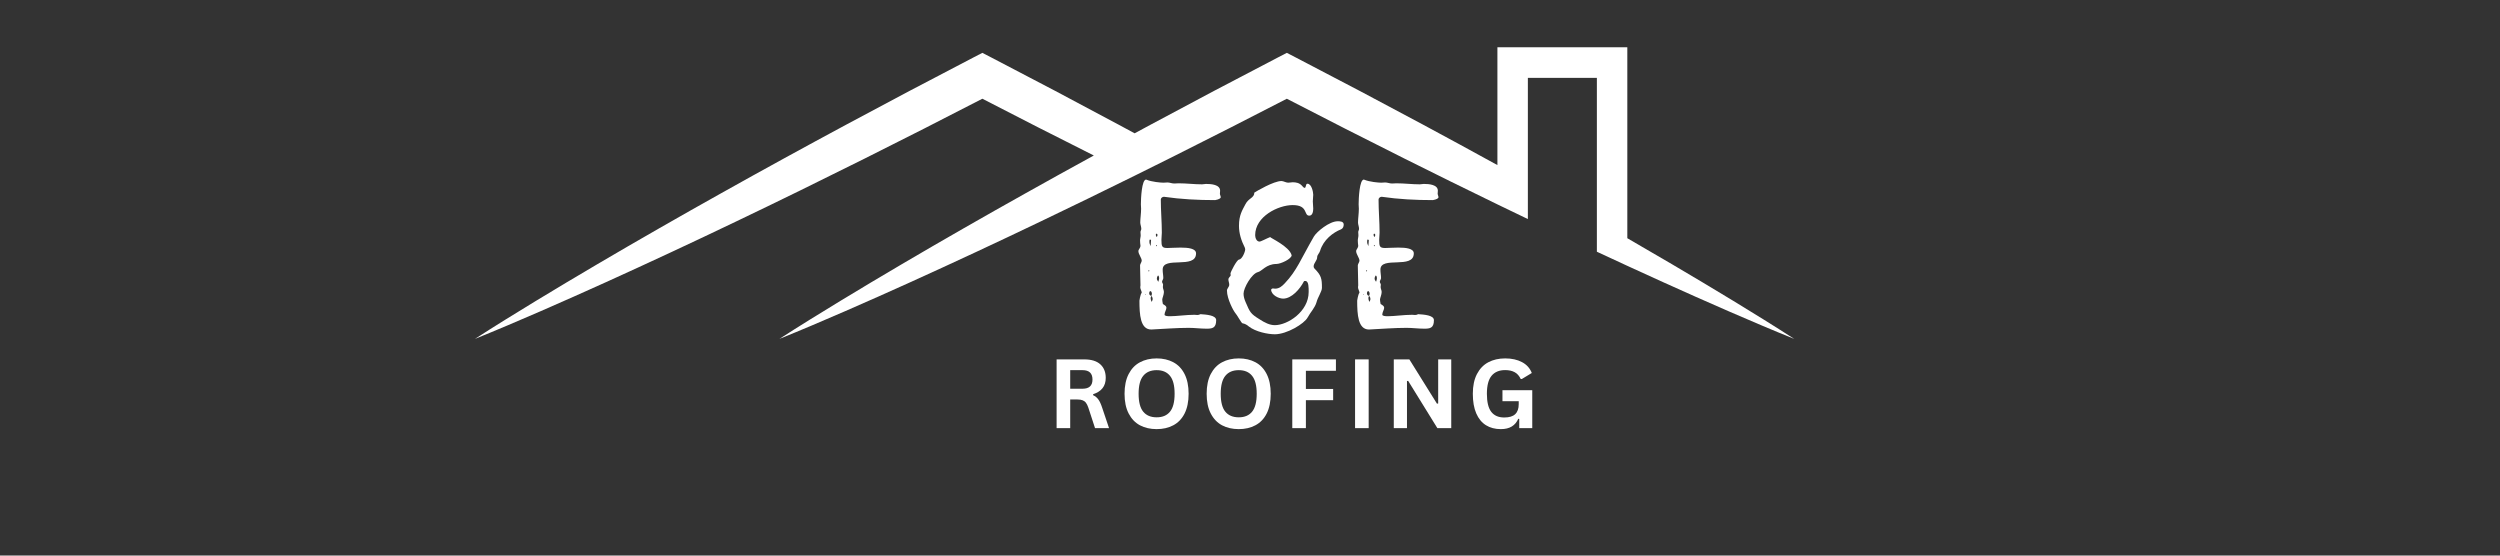 <svg xmlns="http://www.w3.org/2000/svg" xmlns:xlink="http://www.w3.org/1999/xlink" width="900" zoomAndPan="magnify" viewBox="0 0 675 150" height="200" preserveAspectRatio="xMidYMid meet" version="1.0"><rect x="0" y="0" width="675" height="150" fill="#333333" stroke="none"/><defs><g/><clipPath id="f10bdd7fc0"><path d="M 128.215 12.754 L 484.465 12.754 L 484.465 91.504 L 128.215 91.504 Z M 128.215 12.754 " clip-rule="nonzero"/></clipPath></defs><g clip-path="url(#f10bdd7fc0)"><path fill="#ffffff" d="M 468.031 81.258 C 462.52 77.91 456.988 74.605 451.438 71.34 C 447.426 68.98 443.406 66.641 439.375 64.316 L 439.375 12.754 L 404.301 12.754 L 404.301 44.574 C 397.578 40.871 390.836 37.211 384.082 33.578 C 372.75 27.488 361.375 21.488 349.957 15.57 L 347.441 14.27 L 344.93 15.57 C 333.516 21.492 322.141 27.496 310.809 33.59 C 309.324 34.387 307.84 35.191 306.352 35.992 C 304.859 35.184 303.367 34.379 301.875 33.578 C 290.543 27.488 279.168 21.488 267.75 15.57 L 265.234 14.27 L 262.723 15.57 C 251.309 21.492 239.934 27.496 228.605 33.59 C 217.273 39.68 205.988 45.859 194.762 52.148 C 189.148 55.289 183.543 58.457 177.961 61.656 C 172.375 64.855 166.805 68.082 161.25 71.352 C 155.699 74.617 150.164 77.918 144.656 81.266 C 139.152 84.621 133.656 88 128.23 91.504 C 134.219 89.09 140.141 86.551 146.055 83.988 C 151.961 81.414 157.844 78.797 163.711 76.141 C 169.574 73.484 175.422 70.793 181.254 68.074 C 187.086 65.355 192.902 62.602 198.703 59.824 C 210.312 54.273 221.859 48.609 233.367 42.859 C 244.027 37.535 254.652 32.133 265.238 26.656 C 275.234 31.832 285.266 36.941 295.332 41.984 C 289.195 45.34 283.07 48.727 276.969 52.148 C 271.352 55.289 265.75 58.457 260.168 61.656 C 254.582 64.855 249.008 68.082 243.457 71.352 C 237.906 74.617 232.371 77.918 226.863 81.266 C 221.359 84.621 215.863 88 210.434 91.504 C 216.426 89.09 222.348 86.551 228.258 83.988 C 234.168 81.414 240.051 78.797 245.914 76.141 C 251.781 73.484 257.629 70.793 263.461 68.074 C 269.293 65.355 275.109 62.602 280.91 59.824 C 289.41 55.758 297.883 51.633 306.328 47.457 C 309.414 45.93 312.492 44.398 315.574 42.859 C 316.168 42.562 316.762 42.266 317.352 41.969 C 327.414 36.934 337.445 31.828 347.441 26.66 C 358.027 32.137 368.648 37.543 379.312 42.871 C 387.617 47.023 395.945 51.129 404.305 55.184 C 407.039 56.512 409.781 57.832 412.523 59.148 L 412.523 21.016 L 431.156 21.016 L 431.156 67.965 C 431.246 68.004 431.332 68.047 431.422 68.09 C 434.07 69.324 436.723 70.555 439.379 71.777 C 442.57 73.246 445.766 74.707 448.965 76.152 C 454.832 78.805 460.715 81.426 466.625 83.996 C 472.539 86.559 478.465 89.098 484.453 91.508 C 479.023 87.996 473.531 84.613 468.031 81.258 Z M 468.031 81.258 " fill-opacity="1" fill-rule="nonzero"/></g><g fill="#ffffff" fill-opacity="1"><g transform="translate(303.449, 88.688)"><g><path d="M 10.527 -6.605 C 10.414 -7.223 10.359 -7.504 10.359 -7.84 C 10.359 -8.176 10.809 -9.129 10.809 -9.855 C 10.809 -10.305 10.527 -10.75 10.527 -11.199 C 10.527 -11.367 10.582 -11.59 10.582 -11.816 C 10.582 -12.094 10.305 -12.375 10.305 -12.598 C 10.305 -12.934 10.641 -13.27 10.641 -13.605 C 10.641 -14.336 10.473 -15.062 10.473 -15.902 C 10.473 -19.652 19.484 -15.902 19.484 -20.27 C 19.484 -21.613 17.359 -21.84 15.285 -21.84 C 13.832 -21.84 12.488 -21.727 11.758 -21.727 C 10.305 -21.727 10.137 -22.117 10.137 -23.91 C 10.137 -24.582 10.246 -25.254 10.246 -25.871 C 10.246 -28.836 9.969 -31.805 9.969 -34.828 C 9.969 -35.223 10.414 -35.559 10.809 -35.559 C 15.398 -34.887 20.047 -34.66 24.637 -34.66 C 25.59 -34.828 26.148 -35.109 26.148 -35.445 C 26.148 -35.727 25.926 -36.117 25.926 -36.398 C 25.926 -36.676 25.98 -36.902 25.98 -37.18 C 25.98 -38.859 23.574 -39.027 22.176 -39.027 C 21.84 -39.027 21.445 -38.918 21.109 -38.918 C 18.98 -38.918 16.91 -39.195 14.781 -39.195 C 14.391 -39.195 14 -39.141 13.605 -39.141 C 12.934 -39.141 12.375 -39.422 11.758 -39.422 C 11.422 -39.422 11.031 -39.363 10.695 -39.363 C 9.91 -39.363 7.504 -39.59 6.16 -40.148 C 6.102 -40.148 6.047 -40.203 5.992 -40.203 C 4.816 -40.203 4.59 -35.055 4.59 -33.539 C 4.59 -33.148 4.648 -32.699 4.648 -32.309 C 4.648 -31.133 4.422 -29.566 4.422 -28.613 C 4.422 -28.055 4.703 -27.492 4.703 -26.879 C 4.703 -26.598 4.48 -26.316 4.48 -26.039 C 4.48 -25.758 4.535 -25.477 4.535 -25.141 C 4.535 -24.695 4.367 -24.246 4.367 -23.742 C 4.367 -23.293 4.422 -22.789 4.48 -22.344 C 4.48 -21.727 3.918 -21.336 3.918 -20.887 C 3.918 -20.047 4.816 -19.039 4.816 -18.309 C 4.816 -17.918 4.367 -17.414 4.367 -17.023 C 4.367 -15.23 4.48 -13.438 4.48 -11.648 C 4.48 -11.48 4.422 -11.312 4.422 -11.145 C 4.422 -10.582 4.816 -10.137 4.816 -9.633 C 4.422 -9.238 4.199 -7.449 4.199 -7.504 C 4.199 -3.75 4.422 0.281 7.391 0.281 C 10.809 0.113 14.223 -0.168 17.527 -0.168 C 19.094 -0.168 20.719 0.055 22.285 0.055 C 23.797 0.055 24.918 -0.055 24.918 -2.238 C 24.918 -3.582 22.285 -3.75 20.664 -3.863 C 20.383 -3.695 20.102 -3.641 19.82 -3.641 C 19.543 -3.641 19.316 -3.695 19.039 -3.695 C 16.855 -3.695 14.223 -3.305 12.488 -3.305 C 11.758 -3.305 10.977 -3.359 10.977 -3.75 C 10.977 -4.367 11.48 -5.094 11.48 -5.543 C 11.48 -6.16 10.977 -6.27 10.527 -6.605 Z M 7.391 -8.793 C 7 -8.902 6.832 -9.184 6.832 -9.52 C 6.832 -9.688 6.887 -10.078 7.168 -10.078 C 7.449 -10.078 7.559 -9.574 7.559 -9.406 C 7.559 -9.184 7.504 -8.961 7.391 -8.734 C 7.672 -8.734 7.785 -8.062 7.785 -7.953 C 7.785 -7.727 7.672 -7.559 7.504 -7.168 C 7.336 -7.504 7.223 -7.84 7.223 -8.176 C 7.223 -8.344 7.281 -8.566 7.391 -8.793 Z M 9.297 -12.598 C 9.016 -12.992 8.902 -13.215 8.902 -13.496 C 8.902 -13.664 8.961 -14 9.238 -14.336 C 9.52 -14.055 9.52 -13.773 9.52 -13.551 C 9.52 -13.383 9.465 -13.102 9.297 -12.598 Z M 7.223 -22.23 C 7 -22.68 6.887 -23.016 6.887 -23.406 C 6.887 -23.574 6.887 -24.023 7.055 -24.023 C 7.113 -24.023 7.336 -23.91 7.336 -23.855 C 7.281 -23.352 7.281 -22.789 7.223 -22.23 Z M 8.848 -24.695 C 8.734 -24.863 8.625 -25.031 8.625 -25.254 C 8.625 -25.309 8.625 -25.59 8.793 -25.59 C 8.961 -25.59 9.07 -25.477 9.07 -25.199 C 9.07 -25.031 9.016 -24.863 8.848 -24.695 Z M 6.887 -15.621 C 6.777 -15.512 6.887 -15.398 6.719 -15.398 C 6.664 -15.398 6.605 -15.512 6.605 -15.621 C 6.664 -15.68 6.719 -15.734 6.777 -15.734 C 6.777 -15.734 6.832 -15.68 6.887 -15.621 Z M 8.961 -22.285 C 8.902 -22.23 8.848 -22.176 8.848 -22.176 C 8.793 -22.23 8.734 -22.344 8.68 -22.453 C 8.68 -22.453 8.793 -22.566 8.793 -22.566 C 8.902 -22.512 8.961 -22.398 8.961 -22.285 Z M 5.934 -9.129 C 5.824 -9.129 5.766 -9.129 5.766 -9.238 C 5.766 -9.297 5.824 -9.297 5.824 -9.297 C 5.934 -9.297 5.934 -9.184 5.934 -9.129 Z M 5.934 -9.129 "/></g></g></g><g fill="#ffffff" fill-opacity="1"><g transform="translate(329.598, 88.688)"><g><path d="M 9.07 -36.676 C 9.07 -35.223 7.504 -35.223 6.664 -33.539 C 5.824 -31.918 4.926 -30.629 4.926 -27.719 C 4.926 -25.645 5.543 -23.742 6.496 -21.84 C 6.551 -21.672 6.605 -21.504 6.605 -21.336 C 6.605 -20.773 5.824 -18.703 4.926 -18.59 C 4.367 -18.59 2.633 -15.23 2.633 -14.84 C 2.633 -14.727 2.688 -14.559 2.688 -14.391 C 2.688 -14.055 2.07 -13.773 2.07 -13.215 C 2.07 -12.766 2.297 -12.32 2.297 -11.816 C 2.297 -11.199 1.68 -10.809 1.68 -10.246 C 1.68 -7.895 3.582 -4.59 3.75 -4.422 C 4.48 -3.582 5.598 -1.398 5.879 -1.398 C 6.551 -1.289 7.113 -0.953 7.559 -0.559 C 9.406 0.895 12.711 1.566 14.613 1.566 C 17.863 1.566 22.566 -1.289 23.461 -2.969 C 24.246 -4.422 25.422 -5.543 25.871 -7.113 C 26.207 -8.457 27.324 -9.969 27.324 -10.977 C 27.324 -13.438 27.156 -14.336 25.309 -16.184 C 25.141 -16.352 25.086 -16.574 25.086 -16.742 C 25.086 -17.695 26.039 -18.309 26.039 -19.262 C 26.039 -19.879 26.652 -20.328 26.82 -20.941 C 27.719 -23.965 30.348 -25.926 32.477 -26.766 C 32.98 -26.988 33.203 -27.492 33.203 -28.055 C 33.203 -28.949 32.141 -28.949 31.582 -28.949 C 29.34 -28.949 25.926 -26.148 25.141 -24.805 C 21.613 -18.703 20.551 -15.621 17.301 -12.207 C 16.574 -11.422 15.789 -10.75 14.672 -10.75 C 14.504 -10.75 14.277 -10.809 14.109 -10.809 C 13.887 -10.809 13.605 -10.641 13.605 -10.414 C 13.719 -9.016 15.621 -8.062 16.855 -8.062 C 19.148 -8.062 21.391 -10.641 22.453 -12.711 C 22.512 -12.824 22.68 -12.824 22.848 -12.824 C 23.797 -12.824 23.742 -10.918 23.742 -9.855 C 23.742 -4.535 18.031 -0.895 14.613 -0.895 C 13.215 -0.895 11.871 -1.566 10.414 -2.52 C 8.062 -3.977 7.895 -4.367 6.719 -7.113 C 6.383 -7.895 6.16 -8.625 6.16 -9.406 C 6.16 -10.918 8.344 -14.84 10.078 -15.23 C 11.086 -15.453 12.32 -17.414 15.008 -17.414 C 16.238 -17.414 19.148 -18.812 19.148 -19.766 C 18.535 -22.176 13.328 -24.469 13.328 -24.695 C 13.328 -24.695 13.328 -24.695 13.383 -24.695 C 12.375 -24.301 10.863 -23.461 10.473 -23.461 C 9.633 -23.461 9.297 -24.527 9.297 -25.199 C 9.297 -30.238 15.512 -33.316 19.43 -33.316 C 23.688 -33.316 22.344 -30.461 23.91 -30.461 C 24.805 -30.461 24.973 -31.637 24.973 -32.363 C 24.973 -33.035 24.863 -33.711 24.863 -34.324 C 24.863 -34.887 24.973 -35.5 24.973 -36.117 C 24.973 -36.844 24.527 -39.086 23.406 -39.086 C 22.848 -39.086 23.125 -37.965 22.621 -37.965 C 22.453 -37.965 22.062 -38.355 21.895 -38.582 C 21.223 -39.309 20.328 -39.477 19.43 -39.477 C 19.039 -39.477 18.645 -39.363 18.199 -39.363 C 17.637 -39.363 16.91 -39.812 16.406 -39.812 C 14.277 -39.812 9.574 -37.012 9.07 -36.676 Z M 9.07 -36.676 "/></g></g></g><g fill="#ffffff" fill-opacity="1"><g transform="translate(362.241, 88.688)"><g><path d="M 10.527 -6.605 C 10.414 -7.223 10.359 -7.504 10.359 -7.84 C 10.359 -8.176 10.809 -9.129 10.809 -9.855 C 10.809 -10.305 10.527 -10.75 10.527 -11.199 C 10.527 -11.367 10.582 -11.59 10.582 -11.816 C 10.582 -12.094 10.305 -12.375 10.305 -12.598 C 10.305 -12.934 10.641 -13.27 10.641 -13.605 C 10.641 -14.336 10.473 -15.062 10.473 -15.902 C 10.473 -19.652 19.484 -15.902 19.484 -20.27 C 19.484 -21.613 17.359 -21.84 15.285 -21.84 C 13.832 -21.84 12.488 -21.727 11.758 -21.727 C 10.305 -21.727 10.137 -22.117 10.137 -23.91 C 10.137 -24.582 10.246 -25.254 10.246 -25.871 C 10.246 -28.836 9.969 -31.805 9.969 -34.828 C 9.969 -35.223 10.414 -35.559 10.809 -35.559 C 15.398 -34.887 20.047 -34.66 24.637 -34.66 C 25.59 -34.828 26.148 -35.109 26.148 -35.445 C 26.148 -35.727 25.926 -36.117 25.926 -36.398 C 25.926 -36.676 25.98 -36.902 25.98 -37.18 C 25.98 -38.859 23.574 -39.027 22.176 -39.027 C 21.84 -39.027 21.445 -38.918 21.109 -38.918 C 18.98 -38.918 16.91 -39.195 14.781 -39.195 C 14.391 -39.195 14 -39.141 13.605 -39.141 C 12.934 -39.141 12.375 -39.422 11.758 -39.422 C 11.422 -39.422 11.031 -39.363 10.695 -39.363 C 9.91 -39.363 7.504 -39.59 6.16 -40.148 C 6.102 -40.148 6.047 -40.203 5.992 -40.203 C 4.816 -40.203 4.59 -35.055 4.59 -33.539 C 4.59 -33.148 4.648 -32.699 4.648 -32.309 C 4.648 -31.133 4.422 -29.566 4.422 -28.613 C 4.422 -28.055 4.703 -27.492 4.703 -26.879 C 4.703 -26.598 4.48 -26.316 4.48 -26.039 C 4.48 -25.758 4.535 -25.477 4.535 -25.141 C 4.535 -24.695 4.367 -24.246 4.367 -23.742 C 4.367 -23.293 4.422 -22.789 4.48 -22.344 C 4.48 -21.727 3.918 -21.336 3.918 -20.887 C 3.918 -20.047 4.816 -19.039 4.816 -18.309 C 4.816 -17.918 4.367 -17.414 4.367 -17.023 C 4.367 -15.23 4.48 -13.438 4.48 -11.648 C 4.48 -11.48 4.422 -11.312 4.422 -11.145 C 4.422 -10.582 4.816 -10.137 4.816 -9.633 C 4.422 -9.238 4.199 -7.449 4.199 -7.504 C 4.199 -3.75 4.422 0.281 7.391 0.281 C 10.809 0.113 14.223 -0.168 17.527 -0.168 C 19.094 -0.168 20.719 0.055 22.285 0.055 C 23.797 0.055 24.918 -0.055 24.918 -2.238 C 24.918 -3.582 22.285 -3.75 20.664 -3.863 C 20.383 -3.695 20.102 -3.641 19.82 -3.641 C 19.543 -3.641 19.316 -3.695 19.039 -3.695 C 16.855 -3.695 14.223 -3.305 12.488 -3.305 C 11.758 -3.305 10.977 -3.359 10.977 -3.75 C 10.977 -4.367 11.48 -5.094 11.48 -5.543 C 11.48 -6.16 10.977 -6.27 10.527 -6.605 Z M 7.391 -8.793 C 7 -8.902 6.832 -9.184 6.832 -9.52 C 6.832 -9.688 6.887 -10.078 7.168 -10.078 C 7.449 -10.078 7.559 -9.574 7.559 -9.406 C 7.559 -9.184 7.504 -8.961 7.391 -8.734 C 7.672 -8.734 7.785 -8.062 7.785 -7.953 C 7.785 -7.727 7.672 -7.559 7.504 -7.168 C 7.336 -7.504 7.223 -7.84 7.223 -8.176 C 7.223 -8.344 7.281 -8.566 7.391 -8.793 Z M 9.297 -12.598 C 9.016 -12.992 8.902 -13.215 8.902 -13.496 C 8.902 -13.664 8.961 -14 9.238 -14.336 C 9.52 -14.055 9.52 -13.773 9.52 -13.551 C 9.52 -13.383 9.465 -13.102 9.297 -12.598 Z M 7.223 -22.23 C 7 -22.68 6.887 -23.016 6.887 -23.406 C 6.887 -23.574 6.887 -24.023 7.055 -24.023 C 7.113 -24.023 7.336 -23.91 7.336 -23.855 C 7.281 -23.352 7.281 -22.789 7.223 -22.23 Z M 8.848 -24.695 C 8.734 -24.863 8.625 -25.031 8.625 -25.254 C 8.625 -25.309 8.625 -25.59 8.793 -25.59 C 8.961 -25.59 9.07 -25.477 9.07 -25.199 C 9.07 -25.031 9.016 -24.863 8.848 -24.695 Z M 6.887 -15.621 C 6.777 -15.512 6.887 -15.398 6.719 -15.398 C 6.664 -15.398 6.605 -15.512 6.605 -15.621 C 6.664 -15.68 6.719 -15.734 6.777 -15.734 C 6.777 -15.734 6.832 -15.68 6.887 -15.621 Z M 8.961 -22.285 C 8.902 -22.23 8.848 -22.176 8.848 -22.176 C 8.793 -22.23 8.734 -22.344 8.68 -22.453 C 8.68 -22.453 8.793 -22.566 8.793 -22.566 C 8.902 -22.512 8.961 -22.398 8.961 -22.285 Z M 5.934 -9.129 C 5.824 -9.129 5.766 -9.129 5.766 -9.238 C 5.766 -9.297 5.824 -9.297 5.824 -9.297 C 5.934 -9.297 5.934 -9.184 5.934 -9.129 Z M 5.934 -9.129 "/></g></g></g><g fill="#ffffff" fill-opacity="1"><g transform="translate(282.877, 115.597)"><g><path d="M 2.406 0 L 2.406 -18.562 L 9.859 -18.562 C 11.785 -18.562 13.234 -18.117 14.203 -17.234 C 15.18 -16.348 15.672 -15.129 15.672 -13.578 C 15.672 -12.453 15.383 -11.523 14.812 -10.797 C 14.25 -10.078 13.398 -9.531 12.266 -9.156 L 12.266 -8.891 C 12.848 -8.629 13.316 -8.25 13.672 -7.75 C 14.035 -7.258 14.379 -6.52 14.703 -5.531 L 16.562 0 L 12.781 0 L 10.969 -5.547 C 10.781 -6.109 10.566 -6.539 10.328 -6.844 C 10.098 -7.156 9.801 -7.379 9.438 -7.516 C 9.082 -7.66 8.617 -7.734 8.047 -7.734 L 6.078 -7.734 L 6.078 0 Z M 9.422 -10.641 C 11.203 -10.641 12.094 -11.469 12.094 -13.125 C 12.094 -14.812 11.203 -15.656 9.422 -15.656 L 6.078 -15.656 L 6.078 -10.641 Z M 9.422 -10.641 "/></g></g></g><g fill="#ffffff" fill-opacity="1"><g transform="translate(302.176, 115.597)"><g><path d="M 10.125 0.266 C 8.414 0.266 6.91 -0.078 5.609 -0.766 C 4.316 -1.461 3.301 -2.523 2.562 -3.953 C 1.82 -5.379 1.453 -7.156 1.453 -9.281 C 1.453 -11.406 1.82 -13.18 2.562 -14.609 C 3.301 -16.035 4.316 -17.094 5.609 -17.781 C 6.91 -18.477 8.414 -18.828 10.125 -18.828 C 11.82 -18.828 13.316 -18.484 14.609 -17.797 C 15.91 -17.109 16.926 -16.047 17.656 -14.609 C 18.383 -13.18 18.75 -11.406 18.75 -9.281 C 18.75 -7.156 18.383 -5.375 17.656 -3.938 C 16.926 -2.508 15.91 -1.453 14.609 -0.766 C 13.316 -0.078 11.82 0.266 10.125 0.266 Z M 10.125 -2.922 C 11.695 -2.922 12.895 -3.426 13.719 -4.438 C 14.551 -5.445 14.969 -7.062 14.969 -9.281 C 14.969 -11.5 14.551 -13.113 13.719 -14.125 C 12.895 -15.145 11.695 -15.656 10.125 -15.656 C 8.539 -15.656 7.332 -15.145 6.5 -14.125 C 5.664 -13.113 5.25 -11.5 5.25 -9.281 C 5.25 -7.062 5.664 -5.445 6.5 -4.438 C 7.332 -3.426 8.539 -2.922 10.125 -2.922 Z M 10.125 -2.922 "/></g></g></g><g fill="#ffffff" fill-opacity="1"><g transform="translate(324.344, 115.597)"><g><path d="M 10.125 0.266 C 8.414 0.266 6.91 -0.078 5.609 -0.766 C 4.316 -1.461 3.301 -2.523 2.562 -3.953 C 1.82 -5.379 1.453 -7.156 1.453 -9.281 C 1.453 -11.406 1.82 -13.18 2.562 -14.609 C 3.301 -16.035 4.316 -17.094 5.609 -17.781 C 6.91 -18.477 8.414 -18.828 10.125 -18.828 C 11.82 -18.828 13.316 -18.484 14.609 -17.797 C 15.91 -17.109 16.926 -16.047 17.656 -14.609 C 18.383 -13.18 18.75 -11.406 18.75 -9.281 C 18.75 -7.156 18.383 -5.375 17.656 -3.938 C 16.926 -2.508 15.91 -1.453 14.609 -0.766 C 13.316 -0.078 11.82 0.266 10.125 0.266 Z M 10.125 -2.922 C 11.695 -2.922 12.895 -3.426 13.719 -4.438 C 14.551 -5.445 14.969 -7.062 14.969 -9.281 C 14.969 -11.5 14.551 -13.113 13.719 -14.125 C 12.895 -15.145 11.695 -15.656 10.125 -15.656 C 8.539 -15.656 7.332 -15.145 6.5 -14.125 C 5.664 -13.113 5.25 -11.5 5.25 -9.281 C 5.25 -7.062 5.664 -5.445 6.5 -4.438 C 7.332 -3.426 8.539 -2.922 10.125 -2.922 Z M 10.125 -2.922 "/></g></g></g><g fill="#ffffff" fill-opacity="1"><g transform="translate(346.511, 115.597)"><g><path d="M 14.188 -18.562 L 14.188 -15.484 L 6.078 -15.484 L 6.078 -10.578 L 13.438 -10.578 L 13.438 -7.547 L 6.078 -7.547 L 6.078 0 L 2.406 0 L 2.406 -18.562 Z M 14.188 -18.562 "/></g></g></g><g fill="#ffffff" fill-opacity="1"><g transform="translate(363.462, 115.597)"><g><path d="M 6.078 0 L 2.406 0 L 2.406 -18.562 L 6.078 -18.562 Z M 6.078 0 "/></g></g></g><g fill="#ffffff" fill-opacity="1"><g transform="translate(373.916, 115.597)"><g><path d="M 5.969 0 L 2.406 0 L 2.406 -18.562 L 6.609 -18.562 L 14.062 -6.609 L 14.391 -6.656 L 14.391 -18.562 L 17.922 -18.562 L 17.922 0 L 14.172 0 L 6.281 -12.766 L 5.969 -12.719 Z M 5.969 0 "/></g></g></g><g fill="#ffffff" fill-opacity="1"><g transform="translate(396.21, 115.597)"><g><path d="M 9.016 0.266 C 7.461 0.266 6.117 -0.086 4.984 -0.797 C 3.859 -1.504 2.988 -2.566 2.375 -3.984 C 1.758 -5.41 1.453 -7.176 1.453 -9.281 C 1.453 -11.395 1.82 -13.164 2.562 -14.594 C 3.301 -16.02 4.32 -17.082 5.625 -17.781 C 6.938 -18.477 8.457 -18.828 10.188 -18.828 C 11.957 -18.828 13.469 -18.492 14.719 -17.828 C 15.977 -17.172 16.863 -16.191 17.375 -14.891 L 14.688 -13.266 L 14.375 -13.281 C 13.988 -14.113 13.453 -14.719 12.766 -15.094 C 12.078 -15.477 11.219 -15.672 10.188 -15.672 C 8.582 -15.672 7.359 -15.16 6.516 -14.141 C 5.672 -13.129 5.25 -11.508 5.25 -9.281 C 5.25 -7.039 5.645 -5.41 6.438 -4.391 C 7.227 -3.379 8.395 -2.875 9.938 -2.875 C 11.281 -2.875 12.266 -3.172 12.891 -3.766 C 13.523 -4.367 13.844 -5.27 13.844 -6.469 L 13.844 -7.266 L 9.453 -7.266 L 9.453 -10.25 L 17.5 -10.25 L 17.5 0 L 13.984 0 L 13.984 -2.484 L 13.719 -2.531 C 13.344 -1.633 12.766 -0.941 11.984 -0.453 C 11.211 0.023 10.223 0.266 9.016 0.266 Z M 9.016 0.266 "/></g></g></g></svg>
